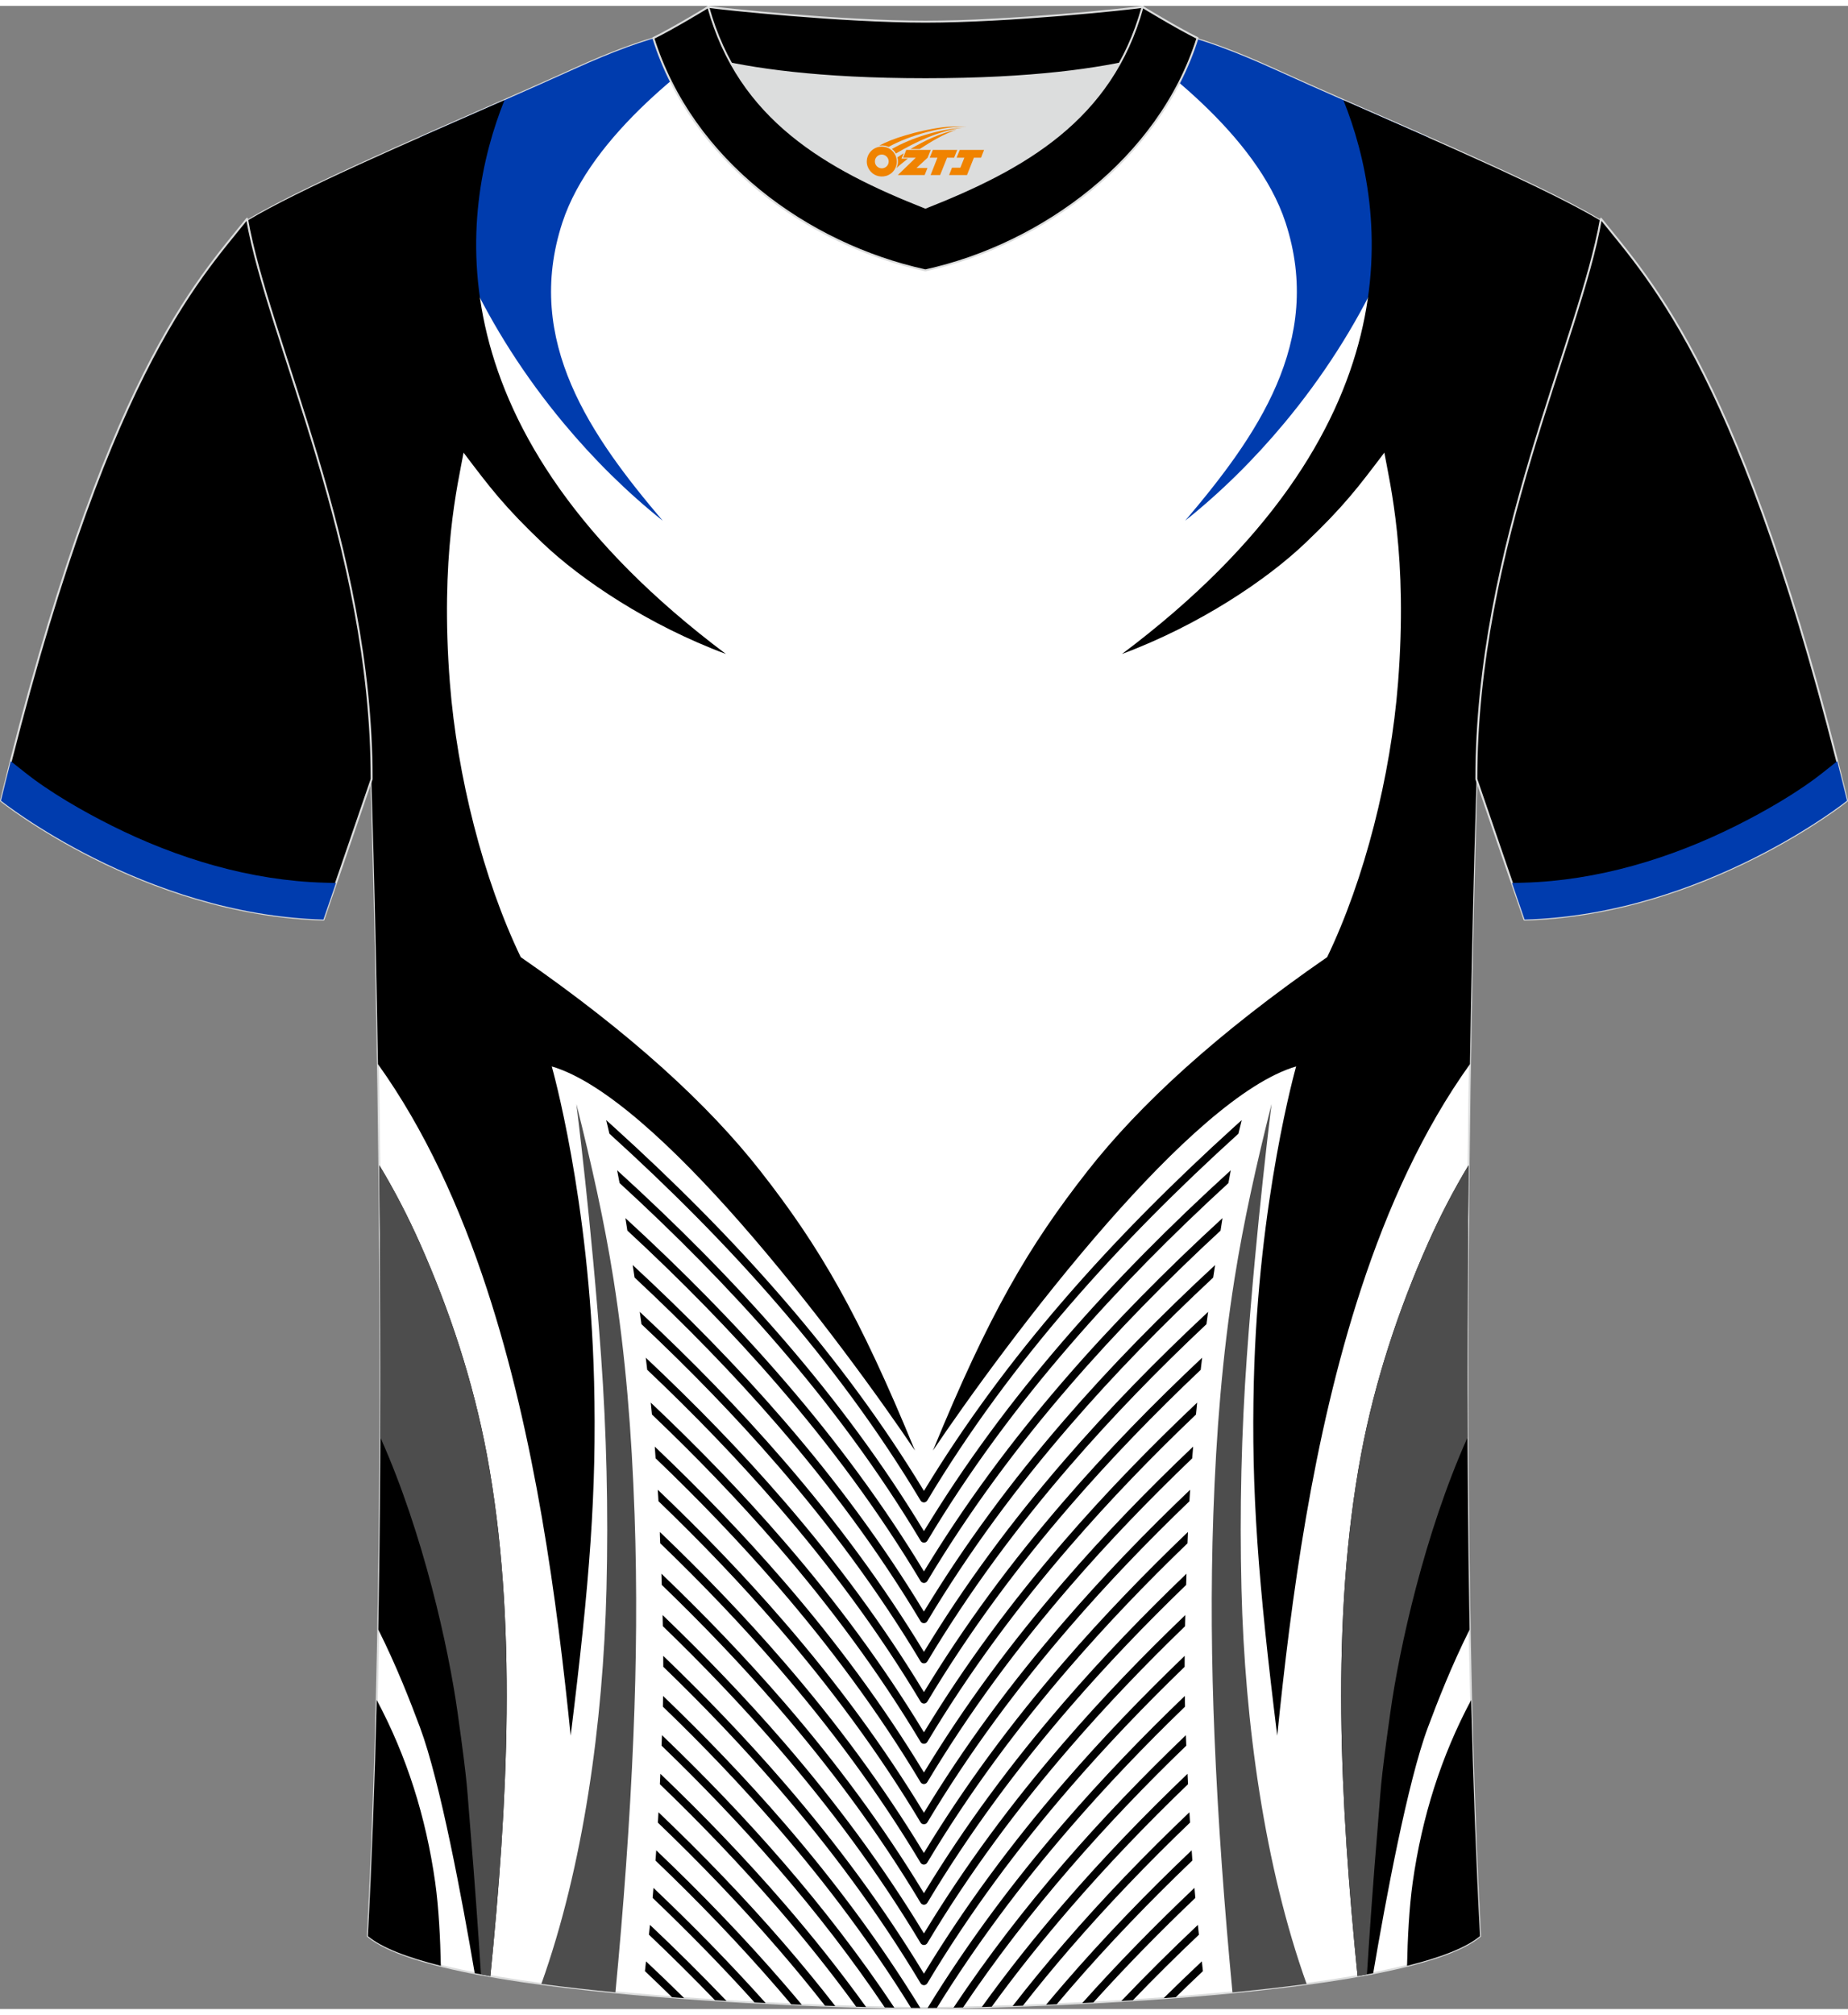 <?xml version="1.0" encoding="utf-8"?>
<!-- Generator: Adobe Illustrator 24.0.1, SVG Export Plug-In . SVG Version: 6.00 Build 0)  -->
<svg xmlns="http://www.w3.org/2000/svg" xmlns:xlink="http://www.w3.org/1999/xlink" version="1.1" id="图层_1" x="0px" y="0px" width="378px" height="412px" viewBox="0 0 378.2 409.79" enable-background="new 0 0 378.2 409.79" xml:space="preserve">
<rect x="0" y="0" width="378.2" height="409.79" fill="#808080" stroke="none"/>
<path fill-rule="evenodd" clip-rule="evenodd" fill="#FFFFFF" stroke="#DCDDDD" stroke-width="0.398" stroke-miterlimit="22.926" d="  M189.09,409.59c9.67,0.03,98.27-1.65,113.8-14.71c-5.35-100.6-0.7-236.73-0.7-236.73c0-47.43,21.21-89.58,25.47-114.15  c-13.61-8.19-45.22-21.16-67.05-31.11c-29.99-13.6-34.1-7.71-71.11-7.71c-36.99,0-41.93-5.89-71.92,7.71  C95.74,22.84,64.13,35.8,50.52,44c4.26,24.57,25.47,66.72,25.47,114.15c0,0,4.66,136.13-0.7,236.73  C90.81,407.93,179.41,409.62,189.09,409.59z"/>
<g>
	<g>
		<path fill-rule="evenodd" clip-rule="evenodd" d="M124.05,227.94l1.48,1.33c12.36,11.19,24.12,22.93,34.93,35.45    c10.54,12.2,20.19,25.15,28.63,39.08c8.44-13.93,18.09-26.88,28.63-39.08c10.81-12.52,22.58-24.25,34.93-35.45l1.48-1.33    c-0.23,0.92-0.46,1.85-0.68,2.78c-12.2,11.06-23.82,22.67-34.52,35.05c-10.77,12.46-20.6,25.71-29.15,39.98    c-0.07,0.12-0.16,0.22-0.29,0.29c-0.38,0.23-0.88,0.1-1.1-0.28c-8.55-14.28-18.39-27.53-29.16-40    c-10.7-12.39-22.32-23.99-34.52-35.05C124.51,229.79,124.28,228.87,124.05,227.94z"/>
		<path fill-rule="evenodd" clip-rule="evenodd" d="M126.3,238.21c12.07,10.98,23.57,22.48,34.16,34.74    c10.54,12.2,20.19,25.15,28.63,39.08c8.44-13.93,18.09-26.88,28.63-39.08c10.59-12.26,22.08-23.76,34.16-34.74    c-0.17,0.87-0.33,1.74-0.48,2.62c-11.45,10.5-22.36,21.49-32.45,33.17c-10.77,12.46-20.6,25.71-29.15,39.98    c-0.07,0.12-0.16,0.22-0.29,0.29c-0.38,0.23-0.88,0.1-1.1-0.28c-8.55-14.28-18.39-27.53-29.16-40    c-10.1-11.69-21.01-22.68-32.45-33.17C126.63,239.96,126.47,239.09,126.3,238.21z"/>
		<path fill-rule="evenodd" clip-rule="evenodd" d="M127.99,247.99c11.46,10.51,22.38,21.51,32.47,33.2    c10.54,12.2,20.19,25.15,28.63,39.08c8.44-13.93,18.09-26.88,28.63-39.08c10.09-11.68,21.01-22.69,32.47-33.2    c-0.14,0.85-0.27,1.7-0.4,2.56c-10.86,10.05-21.23,20.56-30.85,31.7c-10.77,12.46-20.6,25.71-29.15,39.98    c-0.07,0.12-0.16,0.22-0.29,0.29c-0.38,0.23-0.88,0.1-1.1-0.28c-8.55-14.28-18.39-27.53-29.16-40    c-9.62-11.14-19.99-21.65-30.85-31.7C128.26,249.69,128.12,248.84,127.99,247.99z"/>
		<path fill-rule="evenodd" clip-rule="evenodd" d="M129.48,257.59c10.91,10.1,21.32,20.65,30.97,31.82    c10.54,12.2,20.19,25.15,28.63,39.08c8.44-13.93,18.09-26.88,28.63-39.08c9.65-11.18,20.06-21.73,30.97-31.82l-0.33,2.12    l-0.07,0.45c-10.32,9.63-20.18,19.68-29.35,30.31c-10.77,12.46-20.6,25.71-29.15,39.98c-0.07,0.12-0.16,0.22-0.29,0.29    c-0.38,0.23-0.88,0.1-1.1-0.28c-8.55-14.28-18.39-27.53-29.16-40c-9.18-10.63-19.04-20.68-29.36-30.31l-0.07-0.45L129.48,257.59z"/>
		<path fill-rule="evenodd" clip-rule="evenodd" d="M130.93,267.17c10.39,9.69,20.3,19.8,29.53,30.48    c10.54,12.2,20.19,25.15,28.63,39.08c8.44-13.93,18.09-26.88,28.63-39.08c9.23-10.68,19.14-20.79,29.53-30.48    c-0.12,0.84-0.24,1.68-0.35,2.53c-9.81,9.23-19.19,18.85-27.96,29c-10.77,12.46-20.6,25.71-29.15,39.98    c-0.07,0.12-0.16,0.22-0.29,0.29c-0.38,0.23-0.88,0.1-1.1-0.28c-8.55-14.28-18.39-27.53-29.16-40    c-8.77-10.15-18.15-19.77-27.96-29C131.17,268.85,131.05,268.01,130.93,267.17z"/>
		<path fill-rule="evenodd" clip-rule="evenodd" d="M132.16,276.55c9.94,9.34,19.44,19.07,28.3,29.33    c10.54,12.2,20.19,25.15,28.63,39.08c8.44-13.93,18.09-26.88,28.63-39.08c8.86-10.26,18.36-19.99,28.3-29.33    c-0.1,0.83-0.2,1.66-0.29,2.48c-9.39,8.89-18.37,18.15-26.79,27.89c-10.77,12.46-20.6,25.71-29.15,39.98    c-0.07,0.12-0.16,0.22-0.29,0.29c-0.38,0.23-0.88,0.1-1.1-0.28c-8.55-14.28-18.39-27.53-29.16-40c-8.42-9.74-17.4-19-26.79-27.89    C132.36,278.21,132.26,277.38,132.16,276.55z"/>
		<path fill-rule="evenodd" clip-rule="evenodd" d="M133.18,285.74c9.57,9.04,18.72,18.46,27.28,28.37    c10.54,12.2,20.19,25.15,28.63,39.08c8.44-13.93,18.09-26.88,28.63-39.08c8.56-9.91,17.71-19.32,27.28-28.37    c-0.08,0.81-0.16,1.63-0.24,2.44c-9.04,8.61-17.69,17.57-25.82,26.98c-10.77,12.46-20.6,25.71-29.15,39.98    c-0.07,0.12-0.16,0.22-0.29,0.29c-0.38,0.23-0.88,0.1-1.1-0.28c-8.55-14.28-18.39-27.53-29.16-40    c-8.13-9.41-16.78-18.37-25.82-26.98C133.34,287.37,133.26,286.55,133.18,285.74z"/>
		<path fill-rule="evenodd" clip-rule="evenodd" d="M134,294.74c9.27,8.81,18.15,17.97,26.46,27.59    c10.54,12.2,20.19,25.15,28.63,39.08c8.44-13.93,18.09-26.88,28.63-39.08c8.31-9.62,17.19-18.79,26.46-27.59    c-0.06,0.8-0.13,1.6-0.19,2.4c-8.76,8.39-17.16,17.1-25.06,26.25c-10.77,12.46-20.6,25.71-29.15,39.98    c-0.07,0.12-0.16,0.22-0.29,0.29c-0.38,0.23-0.88,0.1-1.1-0.28c-8.55-14.28-18.39-27.53-29.16-40    c-7.9-9.14-16.29-17.86-25.06-26.25C134.12,296.34,134.06,295.54,134,294.74z"/>
		<path fill-rule="evenodd" clip-rule="evenodd" d="M134.62,303.57c9.05,8.62,17.71,17.59,25.84,27    c10.54,12.2,20.19,25.15,28.63,39.08c8.44-13.93,18.09-26.88,28.63-39.08c8.13-9.41,16.79-18.37,25.84-27    c-0.05,0.79-0.09,1.57-0.14,2.35c-8.56,8.22-16.76,16.75-24.48,25.7c-10.77,12.46-20.6,25.71-29.15,39.98    c-0.07,0.12-0.16,0.22-0.29,0.29c-0.38,0.23-0.88,0.1-1.1-0.28c-8.55-14.28-18.39-27.53-29.16-40    c-7.73-8.94-15.93-17.48-24.48-25.7C134.71,305.14,134.67,304.35,134.62,303.57z"/>
		<path fill-rule="evenodd" clip-rule="evenodd" d="M135.05,312.21c8.89,8.5,17.41,17.33,25.4,26.59    c10.54,12.2,20.19,25.15,28.63,39.08c8.44-13.93,18.09-26.88,28.63-39.08c8-9.26,16.51-18.09,25.4-26.59l-0.02,0.55l-0.07,1.77    c-8.42,8.1-16.49,16.52-24.1,25.33c-10.77,12.46-20.6,25.71-29.15,39.98c-0.07,0.12-0.16,0.22-0.29,0.29    c-0.38,0.23-0.88,0.1-1.1-0.28c-8.55-14.28-18.39-27.53-29.16-40c-7.61-8.81-15.68-17.22-24.1-25.33l-0.07-1.77L135.05,312.21z"/>
		<path fill-rule="evenodd" clip-rule="evenodd" d="M135.36,320.74c8.78,8.41,17.19,17.14,25.1,26.29    c10.54,12.2,20.19,25.15,28.63,39.08c8.44-13.93,18.09-26.88,28.63-39.08c7.91-9.15,16.32-17.88,25.1-26.29l-0.07,2.3    c-8.31,8.02-16.29,16.34-23.81,25.04c-10.77,12.46-20.6,25.71-29.15,39.98c-0.07,0.12-0.16,0.22-0.29,0.29    c-0.38,0.23-0.88,0.1-1.1-0.28c-8.55-14.28-18.39-27.53-29.16-40c-7.52-8.71-15.5-17.03-23.81-25.04L135.36,320.74z"/>
		<path fill-rule="evenodd" clip-rule="evenodd" d="M135.6,329.2c8.69,8.34,17.02,16.99,24.86,26.06    c10.54,12.2,20.19,25.15,28.63,39.08c8.44-13.93,18.09-26.88,28.63-39.08c7.83-9.07,16.16-17.73,24.86-26.06    c-0.02,0.76-0.03,1.52-0.05,2.28c-8.23,7.95-16.14,16.21-23.59,24.84c-10.77,12.46-20.6,25.71-29.15,39.98    c-0.07,0.12-0.16,0.22-0.29,0.29c-0.38,0.23-0.88,0.1-1.1-0.28c-8.55-14.28-18.39-27.53-29.16-40    c-7.46-8.63-15.36-16.88-23.59-24.84C135.63,330.71,135.62,329.95,135.6,329.2z"/>
		<path fill-rule="evenodd" clip-rule="evenodd" d="M135.73,337.55c8.65,8.3,16.94,16.92,24.73,25.94    c10.54,12.2,20.19,25.15,28.63,39.08c8.44-13.93,18.09-26.88,28.63-39.08c7.8-9.02,16.08-17.64,24.73-25.94    c0,0.75-0.01,1.49-0.01,2.24c-8.2,7.93-16.07,16.15-23.5,24.75c-10.77,12.46-20.6,25.71-29.15,39.98    c-0.07,0.12-0.16,0.22-0.29,0.29c-0.38,0.23-0.88,0.1-1.1-0.28c-8.55-14.28-18.39-27.53-29.16-40c-7.43-8.6-15.3-16.83-23.5-24.75    C135.73,339.04,135.73,338.29,135.73,337.55z"/>
		<path fill-rule="evenodd" clip-rule="evenodd" d="M135.7,345.75c8.66,8.31,16.95,16.93,24.76,25.97    c10.23,11.84,19.63,24.4,27.89,37.87c-0.52,0-1.15-0.01-1.9-0.02c-8.09-13.07-17.25-25.27-27.21-36.8    c-7.45-8.63-15.35-16.88-23.58-24.83C135.67,347.21,135.69,346.48,135.7,345.75L135.7,345.75z M189.83,409.59    c8.27-13.47,17.66-26.02,27.89-37.87c7.8-9.03,16.1-17.66,24.76-25.97c0.01,0.73,0.02,1.46,0.04,2.19    c-8.23,7.95-16.13,16.2-23.58,24.83c-9.96,11.53-19.12,23.73-27.21,36.8C190.97,409.58,190.34,409.59,189.83,409.59z"/>
		<path fill-rule="evenodd" clip-rule="evenodd" d="M135.48,353.78c8.74,8.37,17.1,17.06,24.97,26.17    c8.1,9.38,15.68,19.2,22.58,29.57l-1.96-0.04c-6.7-9.97-14.02-19.43-21.84-28.48c-7.53-8.72-15.52-17.05-23.84-25.08l0.07-1.75    L135.48,353.78L135.48,353.78z M195.14,409.52c6.91-10.37,14.48-20.19,22.58-29.57c7.87-9.11,16.24-17.8,24.97-26.17l0.02,0.39    l0.07,1.75c-8.33,8.03-16.31,16.36-23.84,25.08c-7.82,9.05-15.14,18.51-21.84,28.48L195.14,409.52z"/>
		<path fill-rule="evenodd" clip-rule="evenodd" d="M135.15,361.68c8.86,8.47,17.34,17.27,25.31,26.5    c5.89,6.82,11.51,13.88,16.79,21.21l-2.03-0.06c-5.04-6.93-10.38-13.62-15.98-20.1c-7.64-8.84-15.74-17.28-24.19-25.42    L135.15,361.68L135.15,361.68z M200.93,409.39c5.28-7.33,10.9-14.39,16.79-21.21c7.97-9.23,16.45-18.03,25.31-26.5l0.1,2.13    c-8.45,8.13-16.56,16.58-24.19,25.42c-5.59,6.48-10.94,13.16-15.98,20.1L200.93,409.39z"/>
		<path fill-rule="evenodd" clip-rule="evenodd" d="M134.76,369.55c9,8.58,17.61,17.5,25.7,26.86c3.6,4.17,7.1,8.43,10.48,12.78    l-2.1-0.07c-3.11-3.96-6.31-7.85-9.6-11.65c-7.76-8.98-16-17.55-24.6-25.8L134.76,369.55L134.76,369.55z M207.24,409.19    c3.38-4.35,6.88-8.61,10.48-12.78c8.08-9.36,16.7-18.28,25.7-26.86l0.12,2.11c-8.6,8.25-16.84,16.82-24.6,25.8    c-3.29,3.81-6.49,7.69-9.6,11.66L207.24,409.19z"/>
		<path fill-rule="evenodd" clip-rule="evenodd" d="M134.3,377.33c9.16,8.72,17.94,17.79,26.16,27.31c1.23,1.42,2.44,2.85,3.64,4.29    l-2.18-0.09c-0.89-1.05-1.78-2.1-2.68-3.14c-7.91-9.15-16.31-17.88-25.09-26.27L134.3,377.33L134.3,377.33z M214.08,408.93    c1.2-1.44,2.42-2.87,3.64-4.29c8.22-9.52,16.99-18.59,26.16-27.31l0.14,2.09c-8.77,8.4-17.18,17.12-25.08,26.27    c-0.9,1.04-1.79,2.09-2.68,3.14L214.08,408.93z"/>
		<path fill-rule="evenodd" clip-rule="evenodd" d="M133.73,385.02c7.98,7.57,15.67,15.4,22.97,23.56l-2.27-0.12    c-6.66-7.39-13.65-14.5-20.87-21.4C133.61,386.39,133.67,385.71,133.73,385.02L133.73,385.02z M221.48,408.59    c7.29-8.16,14.98-16,22.97-23.57c0.06,0.68,0.12,1.37,0.18,2.05c-7.23,6.89-14.21,14.01-20.88,21.4L221.48,408.59z"/>
		<path fill-rule="evenodd" clip-rule="evenodd" d="M133.02,392.59c5.36,5.06,10.59,10.24,15.66,15.55    c-0.79-0.05-1.57-0.1-2.37-0.15c-4.39-4.56-8.9-9.02-13.5-13.4l0.18-1.71L133.02,392.59L133.02,392.59z M229.49,408.15    c5.07-5.32,10.3-10.5,15.66-15.56l0.03,0.3l0.18,1.71c-4.61,4.37-9.11,8.83-13.51,13.4C231.06,408.05,230.28,408.1,229.49,408.15z    "/>
		<path fill-rule="evenodd" clip-rule="evenodd" d="M132.21,400.05c2.64,2.48,5.24,4.98,7.81,7.52c-0.82-0.06-1.65-0.12-2.48-0.18    c-1.83-1.79-3.69-3.57-5.55-5.34L132.21,400.05L132.21,400.05z M238.15,407.57c2.57-2.53,5.17-5.04,7.81-7.52l0.22,2    c-1.87,1.76-3.72,3.54-5.55,5.33C239.8,407.45,238.98,407.51,238.15,407.57z"/>
	</g>
	<path fill-rule="evenodd" clip-rule="evenodd" fill="#003CAE" d="M225.39,3.91c10.5,6.78,31.81,22.35,37.71,40.43   c7.92,24.28-5.96,43.79-20.55,60.97c7.28-5.8,14.14-12.58,20.3-19.98c7.83-9.4,14.52-19.82,19.52-30.53   c4.18-8.95,7.66-18.59,9.92-27.89c-10.89-4.82-22.21-9.71-31.69-14.03C244.4,5.55,235.75,3.89,225.39,3.91z"/>
	<path fill-rule="evenodd" clip-rule="evenodd" d="M300.55,237.18c-3.09,5.11-5.84,10.44-8.29,15.93   c-6.06,13.61-10.9,28.25-13.7,43.17c-6.36,33.91-4.22,71.98-0.73,106.78c1.09-0.19,2.15-0.39,3.2-0.59   c2.52-14.81,7.05-39.2,11.19-50.27c2.03-5.43,4.77-12.46,8.54-20.03C300.17,298.98,300.23,265.66,300.55,237.18z"/>
	<path fill-rule="evenodd" clip-rule="evenodd" fill="#4D4D4D" d="M300.55,237.18c-3.09,5.11-5.84,10.44-8.29,15.93   c-6.06,13.61-10.9,28.25-13.7,43.17c-6.36,33.91-4.22,71.98-0.73,106.78c0.65-0.11,1.29-0.23,1.92-0.35   c0.53-8.32,1.31-19.58,2.19-29.94c0.68-7.93,0.37-7.82,2.6-23.67c1.83-13.05,6.96-36.5,15.79-56.22   C300.26,273.29,300.36,254.35,300.55,237.18z"/>
	<path fill-rule="evenodd" clip-rule="evenodd" d="M287.96,400.96c0.11-5.64,0.44-11.95,1.15-17.03   c1.9-13.47,5.85-25.89,11.97-37.35c0.4,16.52,0.99,32.83,1.81,48.3C300.05,397.27,294.76,399.27,287.96,400.96z"/>
	<path fill-rule="evenodd" clip-rule="evenodd" fill="#4D4D4D" d="M252.23,406.4c-1.61-16.84-2.97-35.07-3.68-52.43   c-0.62-15-0.77-30.05-0.24-45.31c0.59-16.82,1.84-32.5,4.33-48.2c1.86-11.76,4.51-23.54,7.59-35.81c0,0-3.13,24.77-5.06,51.71   c-1.1,15.32-1.5,31.35-1.1,47.47c0.68,27.58,4.75,56.83,13.33,80.84C262.5,405.33,257.4,405.9,252.23,406.4z"/>
	<path fill-rule="evenodd" clip-rule="evenodd" d="M274.94,19.29c9.06,22.61,15.48,67.69-45.32,113.29   c15.83-5.89,29.59-15.15,37.5-22.68c7.91-7.53,10.78-11.37,16.19-18.51c1.18,6.49,4.82,21.26,2.8,47.13   c-1.49,19.01-6.82,40.11-14.5,56.08c-22.51,15.57-38.42,30.21-49.01,43.72c-12.12,15.45-20.19,29.26-31.67,57.23   c6.84-10.17,20.79-29.58,35.79-46.66c13.46-15.32,27.77-28.76,38.54-31.93c0,0-7.75,27.12-8.66,64.45   c-0.55,22.47,0.89,40.97,4.79,72.47c2.8-27.59,7.19-61.04,17.15-91.4c5.5-16.78,12.71-32.61,22.29-45.99   c0.56-34.77,1.36-58.35,1.36-58.35c0-47.43,21.21-89.58,25.47-114.15C316.82,37.48,294.57,27.93,274.94,19.29z"/>
	<path fill-rule="evenodd" clip-rule="evenodd" fill="#003CAE" d="M152.79,3.91c-10.5,6.78-31.81,22.35-37.71,40.44   c-7.92,24.28,5.96,43.79,20.55,60.97c-7.28-5.8-14.14-12.58-20.3-19.98c-7.83-9.4-14.52-19.82-19.52-30.53   c-4.18-8.95-7.66-18.59-9.92-27.9c10.89-4.82,22.21-9.71,31.69-14.02C133.54,5.65,142.41,3.93,152.79,3.91z"/>
	<path fill-rule="evenodd" clip-rule="evenodd" d="M103.24,19.28c-9.06,22.6-15.49,67.69,45.32,113.3   c-15.83-5.89-29.59-15.15-37.5-22.68c-7.91-7.53-10.78-11.37-16.19-18.51c-1.18,6.49-4.82,21.26-2.8,47.13   c1.49,19.01,6.82,40.11,14.5,56.08c22.51,15.57,38.42,30.21,49.01,43.72c12.12,15.45,20.19,29.26,31.67,57.23   c-6.84-10.17-20.79-29.58-35.79-46.66c-13.46-15.32-27.77-28.76-38.54-31.93c0,0,7.74,27.12,8.66,64.45   c0.55,22.47-0.89,40.97-4.79,72.47c-2.8-27.59-7.19-61.04-17.15-91.4c-5.5-16.78-12.71-32.61-22.29-45.99   c-0.56-34.77-1.36-58.35-1.36-58.35c0-47.43-21.21-89.58-25.47-114.15C61.36,37.47,83.6,27.92,103.24,19.28z"/>
	<path fill-rule="evenodd" clip-rule="evenodd" d="M77.63,237.18c3.09,5.11,5.84,10.44,8.29,15.93c6.06,13.61,10.9,28.25,13.7,43.17   c6.36,33.91,4.22,71.98,0.73,106.78c-1.09-0.19-2.16-0.39-3.2-0.59c-2.52-14.81-7.05-39.19-11.19-50.27   c-2.03-5.43-4.76-12.46-8.54-20.03C78.01,298.98,77.94,265.66,77.63,237.18z"/>
	<path fill-rule="evenodd" clip-rule="evenodd" fill="#4D4D4D" d="M77.63,237.18c3.09,5.11,5.84,10.44,8.29,15.93   c6.06,13.61,10.9,28.25,13.7,43.17c6.36,33.91,4.22,71.98,0.73,106.78c-0.65-0.11-1.29-0.23-1.92-0.35   c-0.53-8.32-1.31-19.58-2.19-29.94c-0.68-7.93-0.37-7.82-2.6-23.67c-1.83-13.05-6.96-36.5-15.79-56.22   C77.92,273.29,77.82,254.35,77.63,237.18z"/>
	<path fill-rule="evenodd" clip-rule="evenodd" d="M90.22,400.96c-0.11-5.64-0.44-11.95-1.15-17.03   c-1.9-13.47-5.85-25.89-11.97-37.35c-0.4,16.52-0.99,32.83-1.81,48.3C78.13,397.27,83.42,399.27,90.22,400.96z"/>
	<path fill-rule="evenodd" clip-rule="evenodd" fill="#4D4D4D" d="M125.95,406.39c1.61-16.84,2.97-35.07,3.68-52.42   c0.62-15,0.77-30.05,0.24-45.31c-0.59-16.82-1.84-32.5-4.32-48.2c-1.86-11.76-4.51-23.54-7.59-35.81c0,0,3.13,24.77,5.06,51.71   c1.1,15.32,1.5,31.35,1.1,47.47c-0.68,27.58-4.75,56.83-13.33,80.84C115.67,405.32,120.78,405.89,125.95,406.39z"/>
</g>
<g>
	
		<path fill-rule="evenodd" clip-rule="evenodd" stroke="#DCDDDD" stroke-width="0.398" stroke-linecap="round" stroke-linejoin="round" stroke-miterlimit="22.926" d="   M327.64,43.54C337.85,56.31,356.9,75.86,378,162.6c0,0-29.09,23.29-66,24.32c0,0-7.14-20.75-9.86-28.75   C302.14,110.55,323.38,68.22,327.64,43.54z"/>
	<path fill-rule="evenodd" clip-rule="evenodd" fill="#003CAE" d="M373.18,156.75c-5.13,4.1-12.04,8.05-17.86,10.96   c-13.46,6.73-28.39,11.24-43.49,11.66l-2.39,0.07l2.57,7.48c36.91-1.03,66-24.32,66-24.32c-0.67-2.77-1.34-5.46-2.01-8.09   L373.18,156.75z"/>
</g>
<g>
	
		<path fill-rule="evenodd" clip-rule="evenodd" stroke="#DCDDDD" stroke-width="0.398" stroke-linecap="round" stroke-linejoin="round" stroke-miterlimit="22.926" d="   M50.56,43.54C40.34,56.31,21.3,75.86,0.2,162.6c0,0,29.09,23.29,66,24.32c0,0,7.14-20.75,9.86-28.75   C76.06,110.55,54.82,68.22,50.56,43.54z"/>
	<path fill-rule="evenodd" clip-rule="evenodd" fill="#003CAE" d="M5.02,156.75c5.13,4.1,12.04,8.05,17.86,10.96   c13.46,6.73,28.39,11.24,43.49,11.66l2.39,0.07l-2.57,7.48c-36.91-1.03-66-24.32-66-24.32c0.67-2.77,1.34-5.46,2.01-8.09   L5.02,156.75z"/>
</g>
<g>
	<path fill-rule="evenodd" clip-rule="evenodd" fill="#DCDDDD" d="M149.66,11.81c8.41,15.08,23.28,22.95,39.73,29.44   c16.47-6.48,31.33-14.35,39.73-29.45c-8.61,1.71-21.34,3.18-39.73,3.18C171.01,15,158.27,13.53,149.66,11.81z"/>
	
		<path fill-rule="evenodd" clip-rule="evenodd" stroke="#DCDDDD" stroke-width="0.398" stroke-linecap="round" stroke-linejoin="round" stroke-miterlimit="22.926" d="   M189.39,3.22c-17.19,0-41.58-2.61-44.44-3.02c0,0-5.5,4.59-11.24,6.37c0,0,11.73,8.42,55.68,8.42s55.68-8.42,55.68-8.42   c-5.73-1.77-11.24-6.37-11.24-6.37C230.95,0.62,206.59,3.22,189.39,3.22z"/>
	
		<path fill-rule="evenodd" clip-rule="evenodd" stroke="#DCDDDD" stroke-width="0.398" stroke-linecap="round" stroke-linejoin="round" stroke-miterlimit="22.926" d="   M189.39,54.1c23.85-5.23,47.91-22.79,55.68-47.52c-4.41-2.2-11.24-6.37-11.24-6.37c-6.36,23.03-24.19,33.08-44.44,41.06   c-20.23-7.98-38.08-18.06-44.44-41.06c0,0-6.82,4.18-11.24,6.37C141.59,31.68,165.16,48.78,189.39,54.1z"/>
	
</g>
<g id="图层_x0020_1">
	<path fill="#F08300" d="M177.57,32.86c0.416,1.136,1.472,1.984,2.752,2.032c0.144,0,0.304,0,0.448-0.016h0.016   c0.016,0,0.064,0,0.128-0.016c0.032,0,0.048-0.016,0.08-0.016c0.064-0.016,0.144-0.032,0.224-0.048c0.016,0,0.016,0,0.032,0   c0.192-0.048,0.4-0.112,0.576-0.208c0.192-0.096,0.4-0.224,0.608-0.384c0.672-0.56,1.104-1.408,1.104-2.352   c0-0.224-0.032-0.448-0.08-0.672l0,0C183.41,30.98,183.36,30.81,183.28,30.63C182.81,29.54,181.73,28.78,180.46,28.78C178.77,28.78,177.39,30.15,177.39,31.85C177.39,32.2,177.45,32.54,177.57,32.86L177.57,32.86L177.57,32.86z M181.87,31.88L181.87,31.88C181.84,32.66,181.18,33.26,180.4,33.22C179.61,33.19,179.02,32.54,179.05,31.75c0.032-0.784,0.688-1.376,1.472-1.344   C181.29,30.44,181.9,31.11,181.87,31.88L181.87,31.88z"/>
	<polygon fill="#F08300" points="195.9,29.46 ,195.26,31.05 ,193.82,31.05 ,192.4,34.6 ,190.45,34.6 ,191.85,31.05 ,190.27,31.05    ,190.91,29.46"/>
	<path fill="#F08300" d="M197.87,24.73c-1.008-0.096-3.024-0.144-5.056,0.112c-2.416,0.304-5.152,0.912-7.616,1.664   C183.15,27.11,181.28,27.83,179.93,28.6C180.13,28.57,180.32,28.55,180.51,28.55c0.48,0,0.944,0.112,1.36,0.288   C185.97,26.52,193.17,24.47,197.87,24.73L197.87,24.73L197.87,24.73z"/>
	<path fill="#F08300" d="M183.34,30.2c4-2.368,8.88-4.672,13.488-5.248c-4.608,0.288-10.224,2-14.288,4.304   C182.86,29.51,183.13,29.83,183.34,30.2C183.34,30.2,183.34,30.2,183.34,30.2z"/>
	<polygon fill="#F08300" points="201.39,29.46 ,200.77,31.05 ,199.31,31.05 ,197.9,34.6 ,197.44,34.6 ,195.93,34.6 ,194.24,34.6    ,194.83,33.1 ,196.54,33.1 ,197.36,31.05 ,195.77,31.05 ,196.41,29.46"/>
	<polygon fill="#F08300" points="190.48,29.46 ,189.84,31.05 ,187.55,33.16 ,189.81,33.16 ,189.23,34.6 ,183.74,34.6 ,187.41,31.05    ,184.83,31.05 ,185.47,29.46"/>
	<path fill="#F08300" d="M195.76,25.32c-3.376,0.752-6.464,2.192-9.424,3.952h1.888C190.65,27.7,192.99,26.27,195.76,25.32z    M184.96,30.14C184.33,30.52,184.27,30.57,183.66,30.98c0.064,0.256,0.112,0.544,0.112,0.816c0,0.496-0.112,0.976-0.32,1.392   c0.176-0.16,0.32-0.304,0.432-0.4c0.272-0.24,0.768-0.64,1.6-1.296l0.32-0.256H184.48l0,0L184.96,30.14L184.96,30.14L184.96,30.14z"/>
</g>
</svg>